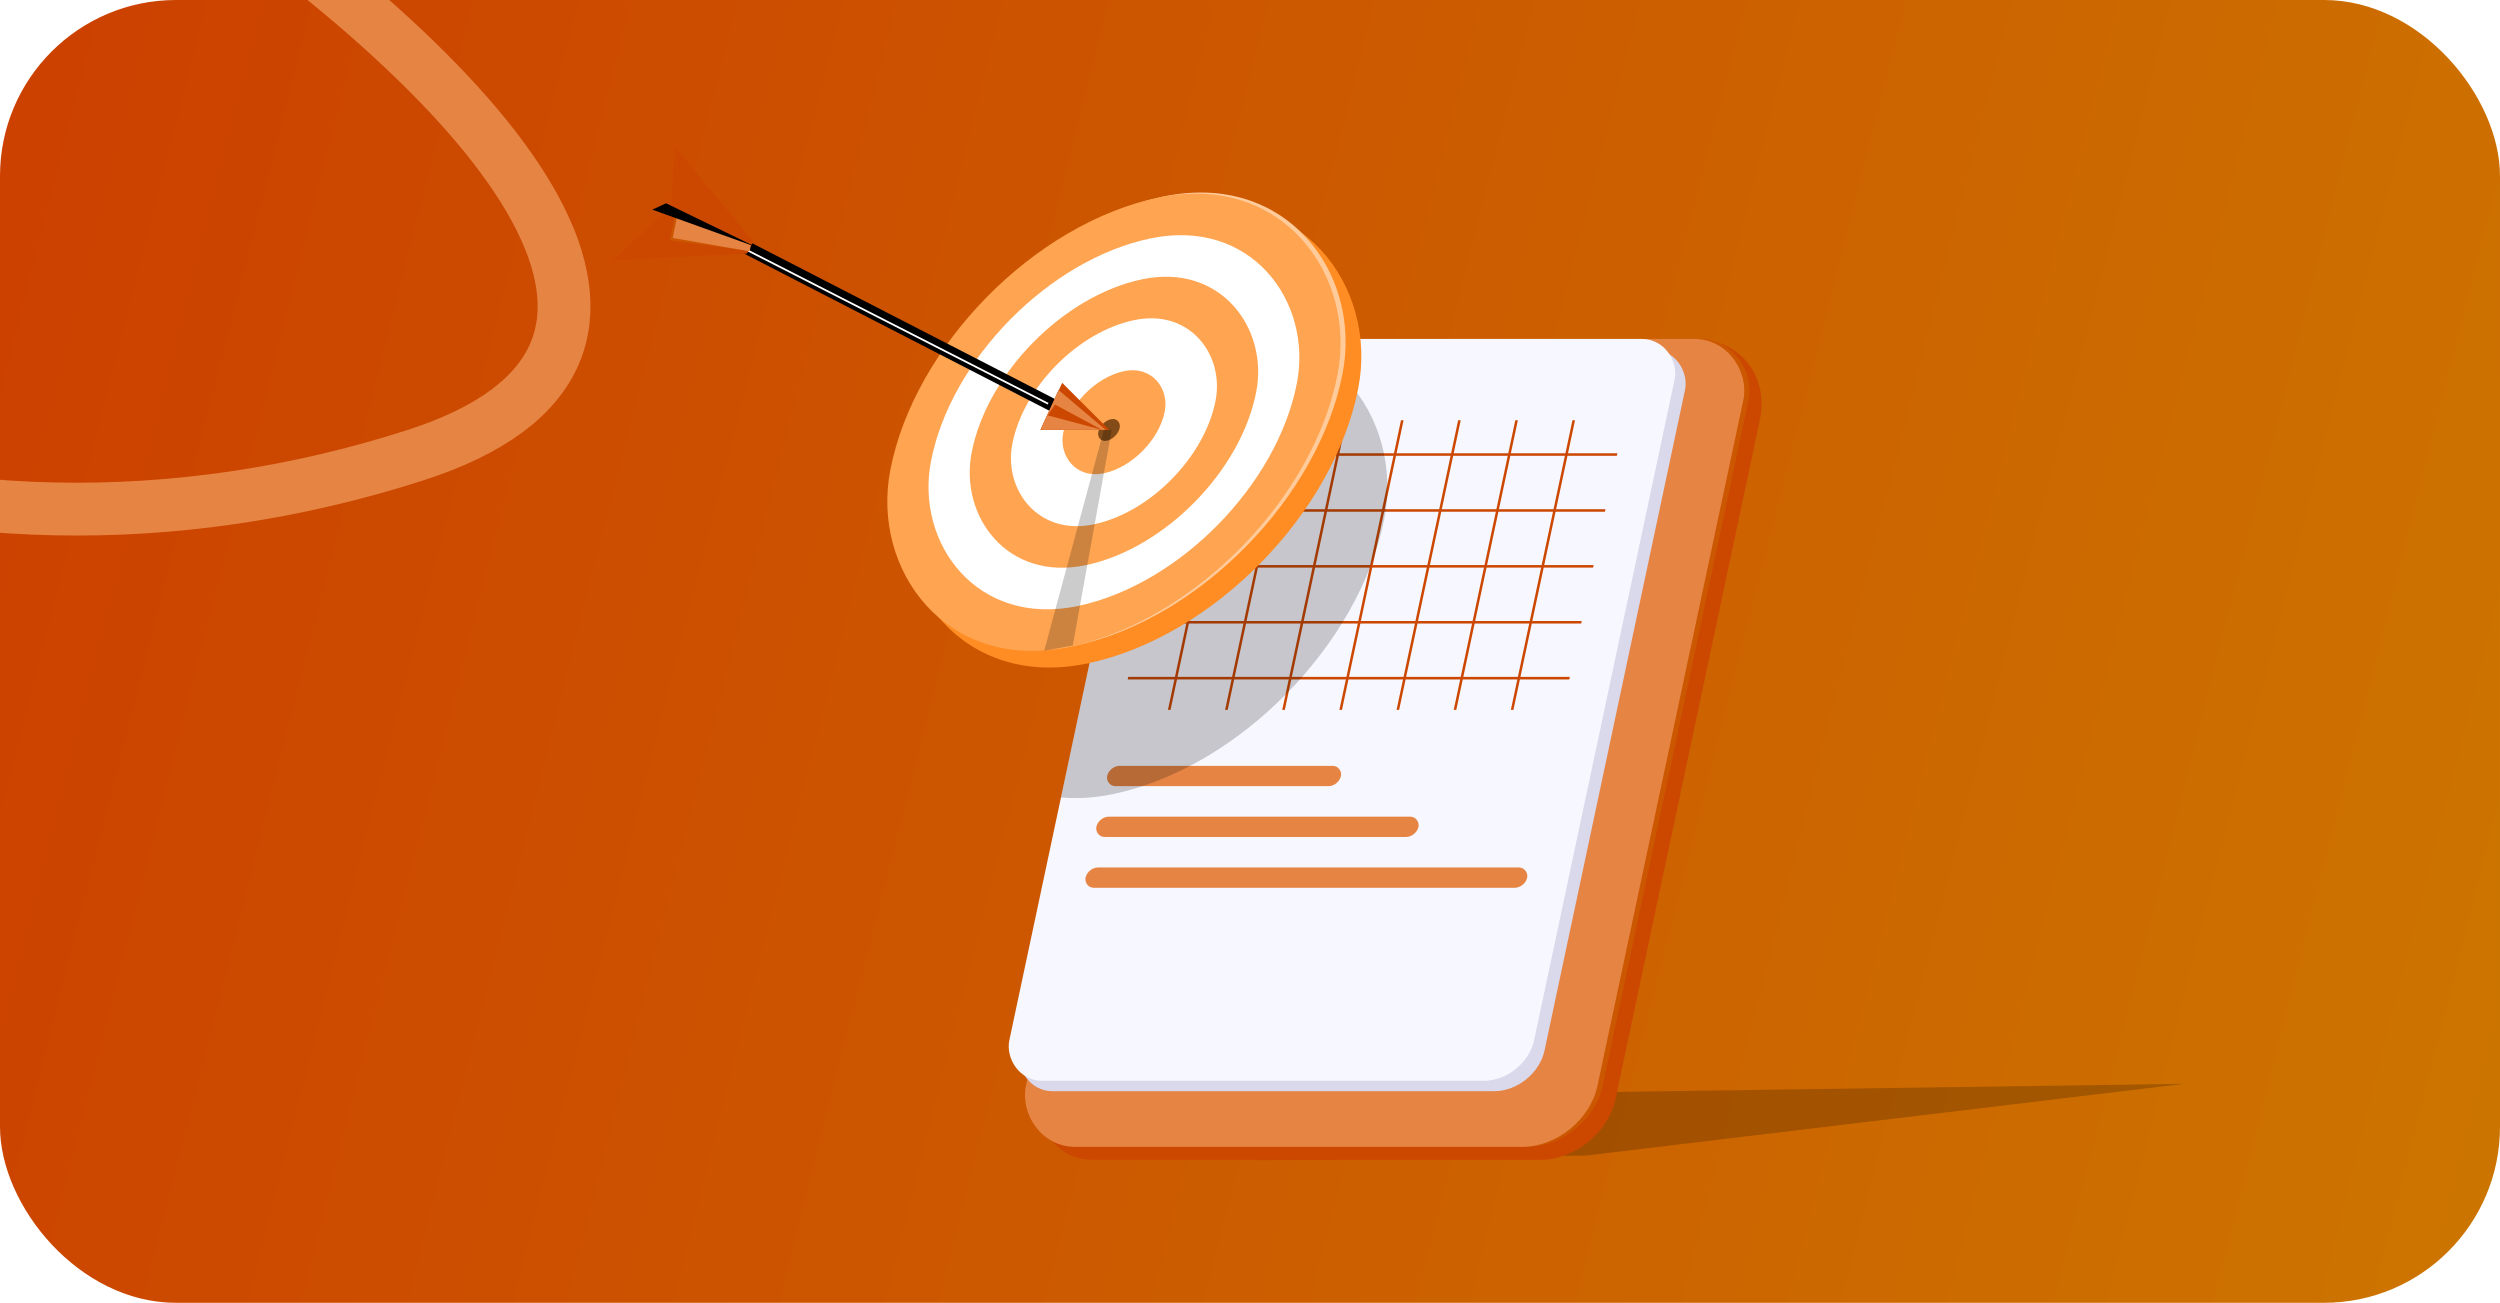 <svg width="284" height="148" viewBox="0 0 284 148" fill="none" xmlns="http://www.w3.org/2000/svg">
<g clip-path="url(#clip0_212_27897)">
<rect width="284" height="148" rx="20" fill="white"/>
<g clip-path="url(#clip1_212_27897)">
<rect x="-392" y="-47.5" width="695" height="448" rx="20" fill="url(#paint0_linear_212_27897)"/>
<path d="M-102.155 -64.384C-49.356 -67.068 117.125 29.197 47.185 51.711C-7.321 69.257 -65.873 48.663 -88.945 -4.176C-121.888 -79.621 51.697 -92.121 96.056 -102.149" stroke="#E68444" stroke-width="6"/>
</g>
<path d="M180.191 131.271L143.26 131.795C141.363 131.822 141.084 129.072 142.948 128.717L166.086 124.31C166.174 124.293 166.264 124.284 166.354 124.283L248.111 123.12L180.191 131.271Z" fill="black" fill-opacity="0.2"/>
<path d="M135.48 45.431C136.293 41.605 140.123 38.503 144.035 38.503H192.433C197.648 38.503 200.997 42.639 199.913 47.74L183.527 124.83C182.714 128.656 178.883 131.758 174.972 131.758H124.213C120.301 131.758 117.79 128.656 118.603 124.83L135.48 45.431Z" fill="#CC4801"/>
<rect width="64.924" height="93.845" rx="7.083" transform="matrix(1 0 -0.208 0.978 135.184 38.503)" fill="#CC5701"/>
<rect width="64.924" height="93.845" rx="7.083" transform="matrix(1 0 -0.208 0.978 134.593 38.503)" fill="#E68444"/>
<g clip-path="url(#clip2_212_27897)">
<rect width="59.612" height="86.172" rx="4.722" transform="matrix(1 0 -0.208 0.978 132.787 39.684)" fill="#D9D9EB"/>
<g clip-path="url(#clip3_212_27897)">
<line y1="-0.148" x2="50.169" y2="-0.148" transform="matrix(1 0 -0.208 0.978 134.686 52.962)" stroke="#CC4801" stroke-width="0.295"/>
<line y1="-0.148" x2="50.169" y2="-0.148" transform="matrix(1 0 -0.208 0.978 133.336 59.313)" stroke="#CC4801" stroke-width="0.295"/>
<line y1="-0.148" x2="50.169" y2="-0.148" transform="matrix(1 0 -0.208 0.978 131.986 65.663)" stroke="#CC4801" stroke-width="0.295"/>
<line y1="-0.148" x2="50.169" y2="-0.148" transform="matrix(1 0 -0.208 0.978 130.636 72.014)" stroke="#CC4801" stroke-width="0.295"/>
<line y1="-0.148" x2="50.169" y2="-0.148" transform="matrix(1 0 -0.208 0.978 129.286 78.365)" stroke="#CC4801" stroke-width="0.295"/>
<line y1="-0.148" x2="50.169" y2="-0.148" transform="matrix(-0.208 0.978 -1 -4.27562e-08 181.467 41.128)" stroke="#CC4801" stroke-width="0.295"/>
<line y1="-0.148" x2="50.169" y2="-0.148" transform="matrix(-0.208 0.978 -1 -4.27562e-08 174.975 41.128)" stroke="#CC4801" stroke-width="0.295"/>
<line y1="-0.148" x2="50.169" y2="-0.148" transform="matrix(-0.208 0.978 -1 -4.27562e-08 168.482 41.128)" stroke="#CC4801" stroke-width="0.295"/>
<line y1="-0.148" x2="50.169" y2="-0.148" transform="matrix(-0.208 0.978 -1 -4.27562e-08 161.99 41.128)" stroke="#CC4801" stroke-width="0.295"/>
<line y1="-0.148" x2="50.169" y2="-0.148" transform="matrix(-0.208 0.978 -1 -4.27562e-08 155.498 41.128)" stroke="#CC4801" stroke-width="0.295"/>
<line y1="-0.148" x2="50.169" y2="-0.148" transform="matrix(-0.208 0.978 -1 -4.27562e-08 149.005 41.128)" stroke="#CC4801" stroke-width="0.295"/>
<line y1="-0.148" x2="50.169" y2="-0.148" transform="matrix(-0.208 0.978 -1 -4.27562e-08 142.513 41.128)" stroke="#CC4801" stroke-width="0.295"/>
</g>
<rect width="26.56" height="2.361" transform="matrix(1 0 -0.208 0.978 127.199 88.179)" fill="#E68444"/>
<rect width="36.593" height="2.361" transform="matrix(1 0 -0.208 0.978 125.974 93.952)" fill="#E68444"/>
<rect width="50.169" height="2.361" transform="matrix(1 0 -0.208 0.978 124.745 99.725)" fill="#E68444"/>
</g>
<g clip-path="url(#clip4_212_27897)">
<rect width="59.612" height="86.172" rx="4.722" transform="matrix(1 0 -0.208 0.978 131.605 38.504)" fill="#F7F7FF"/>
<g clip-path="url(#clip5_212_27897)">
<line y1="-0.148" x2="50.169" y2="-0.148" transform="matrix(1 0 -0.208 0.978 133.505 51.782)" stroke="#CC4801" stroke-width="0.295"/>
<line y1="-0.148" x2="50.169" y2="-0.148" transform="matrix(1 0 -0.208 0.978 132.155 58.133)" stroke="#CC4801" stroke-width="0.295"/>
<line y1="-0.148" x2="50.169" y2="-0.148" transform="matrix(1 0 -0.208 0.978 130.805 64.483)" stroke="#CC4801" stroke-width="0.295"/>
<line y1="-0.148" x2="50.169" y2="-0.148" transform="matrix(1 0 -0.208 0.978 129.455 70.834)" stroke="#CC4801" stroke-width="0.295"/>
<line y1="-0.148" x2="50.169" y2="-0.148" transform="matrix(1 0 -0.208 0.978 128.105 77.184)" stroke="#CC4801" stroke-width="0.295"/>
<line y1="-0.148" x2="50.169" y2="-0.148" transform="matrix(-0.208 0.978 -1 -4.27562e-08 180.286 39.947)" stroke="#CC4801" stroke-width="0.295"/>
<line y1="-0.148" x2="50.169" y2="-0.148" transform="matrix(-0.208 0.978 -1 -4.27562e-08 173.794 39.947)" stroke="#CC4801" stroke-width="0.295"/>
<line y1="-0.148" x2="50.169" y2="-0.148" transform="matrix(-0.208 0.978 -1 -4.27562e-08 167.301 39.947)" stroke="#CC4801" stroke-width="0.295"/>
<line y1="-0.148" x2="50.169" y2="-0.148" transform="matrix(-0.208 0.978 -1 -4.27562e-08 160.809 39.947)" stroke="#CC4801" stroke-width="0.295"/>
<line y1="-0.148" x2="50.169" y2="-0.148" transform="matrix(-0.208 0.978 -1 -4.27562e-08 154.317 39.947)" stroke="#CC4801" stroke-width="0.295"/>
<line y1="-0.148" x2="50.169" y2="-0.148" transform="matrix(-0.208 0.978 -1 -4.27562e-08 147.824 39.947)" stroke="#CC4801" stroke-width="0.295"/>
<line y1="-0.148" x2="50.169" y2="-0.148" transform="matrix(-0.208 0.978 -1 -4.27562e-08 141.332 39.947)" stroke="#CC4801" stroke-width="0.295"/>
</g>
<rect width="26.56" height="2.361" rx="1.18" transform="matrix(1 0 -0.208 0.978 126.019 86.999)" fill="#E68444"/>
<rect width="36.593" height="2.361" rx="1.18" transform="matrix(1 0 -0.208 0.978 124.792 92.772)" fill="#E68444"/>
<rect width="50.169" height="2.361" rx="1.18" transform="matrix(1 0 -0.208 0.978 123.564 98.545)" fill="#E68444"/>
<rect width="52.529" height="52.529" rx="26.265" transform="matrix(0.978 -0.208 -0.191 0.982 110.894 44.065)" fill="black" fill-opacity="0.2"/>
</g>
<g clip-path="url(#clip6_212_27897)">
<rect width="52.529" height="52.529" rx="26.265" transform="matrix(0.978 -0.208 -0.191 0.982 107.942 29.235)" fill="#FF8D23"/>
<rect width="42.496" height="42.496" rx="21.248" transform="matrix(0.978 -0.208 -0.191 0.982 110.731 31.974)" fill="white"/>
<rect width="33.052" height="33.052" rx="16.526" transform="matrix(0.978 -0.208 -0.191 0.982 114.449 35.628)" fill="#FFA450"/>
<rect width="23.609" height="23.609" rx="11.804" transform="matrix(0.978 -0.208 -0.191 0.982 118.166 39.281)" fill="white"/>
<rect width="11.804" height="11.804" rx="5.902" transform="matrix(0.978 -0.208 -0.191 0.982 122.814 43.848)" fill="#FFA450"/>
</g>
<g clip-path="url(#clip7_212_27897)">
<rect width="51.939" height="51.939" rx="25.97" transform="matrix(0.978 -0.208 -0.191 0.982 106.679 27.746)" fill="#FFCB9B"/>
<rect width="42.496" height="42.496" rx="21.248" transform="matrix(0.978 -0.208 -0.191 0.982 110.398 31.4)" fill="white"/>
<rect width="33.052" height="33.052" rx="16.526" transform="matrix(0.978 -0.208 -0.191 0.982 114.116 35.053)" fill="#FFA450"/>
<rect width="23.609" height="23.609" rx="11.804" transform="matrix(0.978 -0.208 -0.191 0.982 117.833 38.706)" fill="white"/>
<rect width="11.804" height="11.804" rx="5.902" transform="matrix(0.978 -0.208 -0.191 0.982 122.48 43.273)" fill="#FFA450"/>
</g>
<rect width="51.939" height="51.939" rx="25.97" transform="matrix(0.978 -0.208 -0.191 0.982 106.104 27.869)" fill="#FFA450"/>
<rect width="42.496" height="42.496" rx="21.248" transform="matrix(0.978 -0.208 -0.191 0.982 109.821 31.522)" fill="white"/>
<rect width="33.052" height="33.052" rx="16.526" transform="matrix(0.978 -0.208 -0.191 0.982 113.538 35.175)" fill="#FFA450"/>
<rect width="23.609" height="23.609" rx="11.804" transform="matrix(0.978 -0.208 -0.191 0.982 117.255 38.829)" fill="white"/>
<rect width="11.804" height="11.804" rx="5.902" transform="matrix(0.978 -0.208 -0.191 0.982 121.902 43.395)" fill="#FFA450"/>
<rect width="2.497" height="2.497" rx="1.248" transform="matrix(0.978 -0.208 -0.191 0.982 124.998 47.876)" fill="#824B18"/>
<g filter="url(#filter0_f_212_27897)">
<path d="M118.62 73.917L125.407 48.833L126.292 48.833L121.866 73.326L118.62 73.917Z" fill="black" fill-opacity="0.2"/>
</g>
<path d="M118.197 48.833L120.253 44.309L125.599 48.833L118.197 48.833Z" fill="#E68444"/>
<path d="M77.898 23.748L120.254 45.543L119.429 46.776L77.898 25.393L77.898 23.748Z" fill="black"/>
<line x1="78.766" y1="25.302" x2="119.065" y2="45.862" stroke="white" stroke-width="0.206"/>
<path d="M118.197 48.833L120.665 43.487L126.01 48.833L118.197 48.833Z" fill="#CC4801"/>
<path d="M118.197 48.833L120.253 44.309L125.599 48.833L118.197 48.833Z" fill="#E68444"/>
<path d="M125.189 48.833L119.02 47.188L119.843 45.954L125.189 48.833Z" fill="#CC4801"/>
<path d="M84.848 28.817L85.591 27.412L76.642 16.668L76.219 23.448L69.632 29.575L84.848 28.817Z" fill="#CC4801"/>
<path d="M76.107 27.295L76.713 24.392L85.267 27.674L84.978 28.47L76.107 27.295Z" fill="#CC5701"/>
<path d="M76.43 27.032L77.067 23.835L85.273 27.88L85.172 28.555L76.43 27.032Z" fill="#E68444"/>
<path d="M75.662 23.093L85.821 28.03L74.101 23.817L75.662 23.093Z" fill="black"/>
</g>
<defs>
<filter id="filter0_f_212_27897" x="116.259" y="46.472" width="12.395" height="29.806" filterUnits="userSpaceOnUse" color-interpolation-filters="sRGB">
<feFlood flood-opacity="0" result="BackgroundImageFix"/>
<feBlend mode="normal" in="SourceGraphic" in2="BackgroundImageFix" result="shape"/>
<feGaussianBlur stdDeviation="1.18" result="effect1_foregroundBlur_212_27897"/>
</filter>
<linearGradient id="paint0_linear_212_27897" x1="-392" y1="32.746" x2="588.367" y2="281.664" gradientUnits="userSpaceOnUse">
<stop stop-color="#CC0000"/>
<stop offset="1" stop-color="#CCAD00"/>
</linearGradient>
<clipPath id="clip0_212_27897">
<rect width="284" height="148" rx="20" fill="white"/>
</clipPath>
<clipPath id="clip1_212_27897">
<rect x="-392" y="-47.5" width="695" height="448" rx="20" fill="white"/>
</clipPath>
<clipPath id="clip2_212_27897">
<rect width="59.612" height="86.172" rx="4.722" transform="matrix(1 0 -0.208 0.978 132.787 39.684)" fill="white"/>
</clipPath>
<clipPath id="clip3_212_27897">
<rect width="50.169" height="33.642" fill="white" transform="matrix(1 0 -0.208 0.978 135.543 48.921)"/>
</clipPath>
<clipPath id="clip4_212_27897">
<rect width="59.612" height="86.172" rx="4.722" transform="matrix(1 0 -0.208 0.978 131.605 38.504)" fill="white"/>
</clipPath>
<clipPath id="clip5_212_27897">
<rect width="50.169" height="33.642" fill="white" transform="matrix(1 0 -0.208 0.978 134.365 47.741)"/>
</clipPath>
<clipPath id="clip6_212_27897">
<rect width="52.529" height="52.529" rx="26.265" transform="matrix(0.978 -0.208 -0.191 0.982 107.942 29.235)" fill="white"/>
</clipPath>
<clipPath id="clip7_212_27897">
<rect width="51.939" height="51.939" rx="25.97" transform="matrix(0.978 -0.208 -0.191 0.982 106.679 27.746)" fill="white"/>
</clipPath>
</defs>
</svg>
